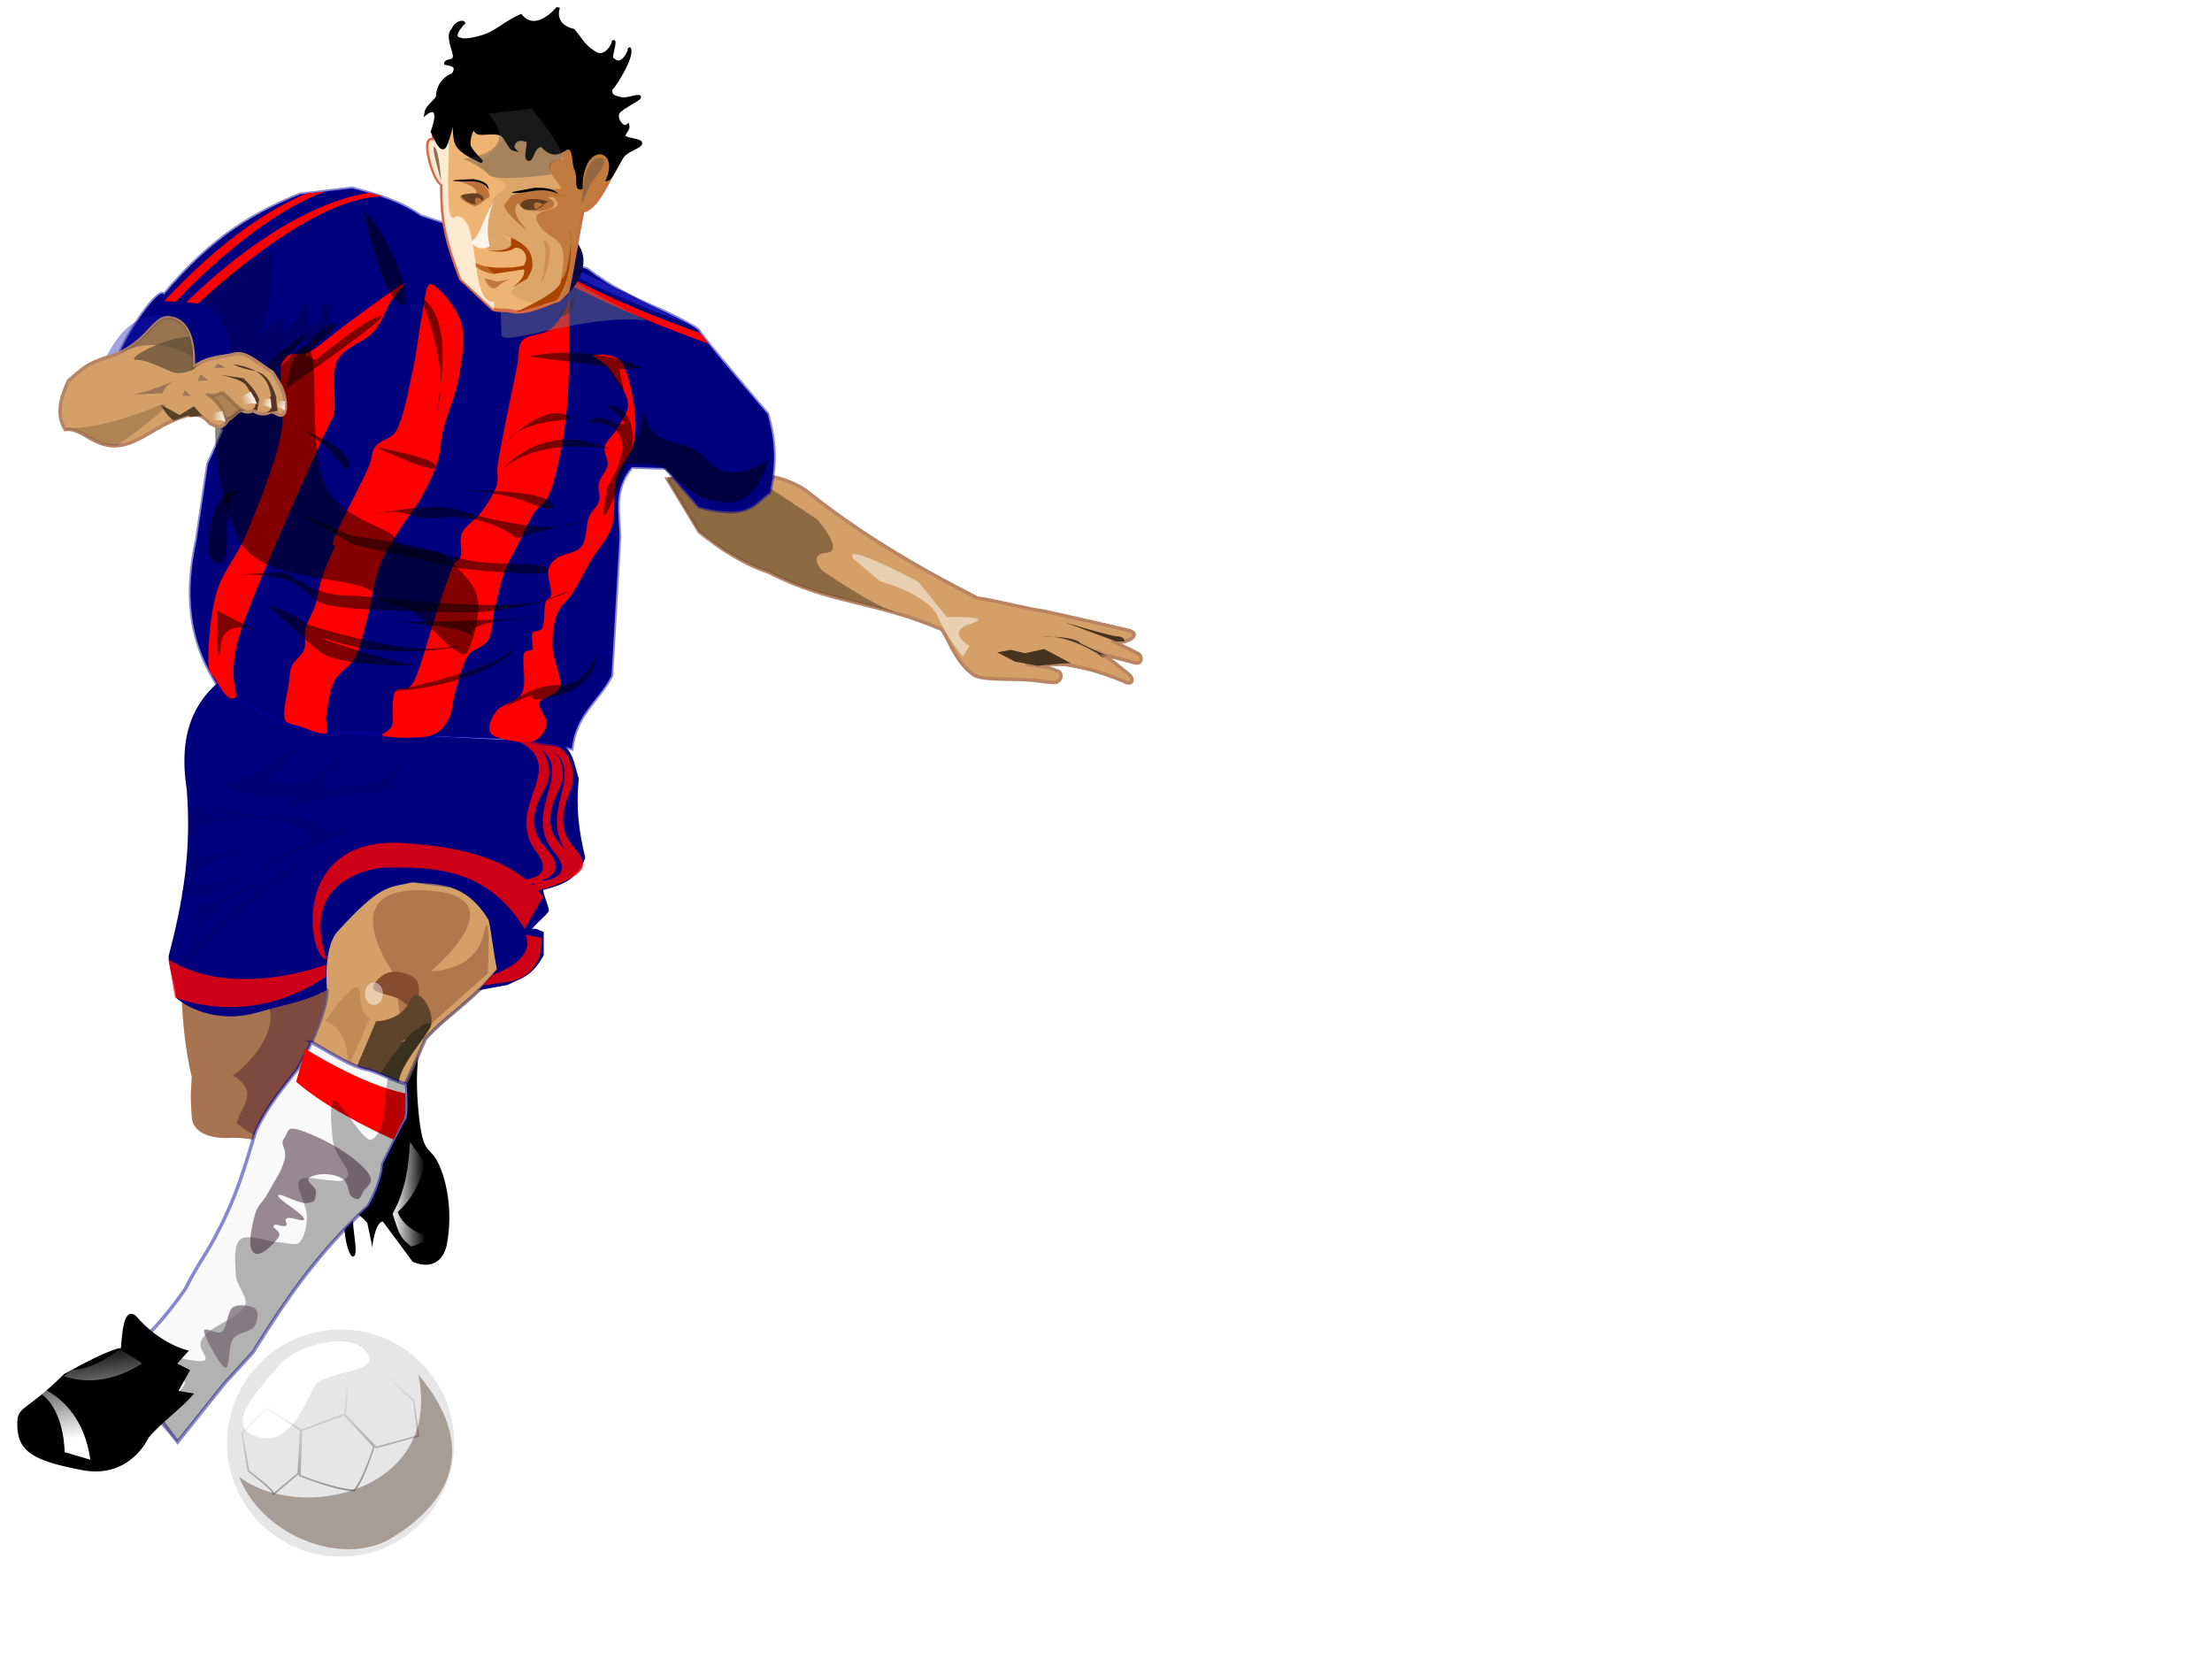 <?xml version="1.0"?><svg width="640" height="480" xmlns="http://www.w3.org/2000/svg" xmlns:xlink="http://www.w3.org/1999/xlink">
 <title>PLAYER</title>
 <defs>
  <filter x="-0.132" width="1.264" y="-0.113" height="1.226" id="filter4192">
   <feGaussianBlur stdDeviation="4.521" id="feGaussianBlur4194"/>
  </filter>
  <filter id="filter9120">
   <feGaussianBlur stdDeviation="6.692" id="feGaussianBlur9122"/>
  </filter>
  <filter id="filter11175">
   <feGaussianBlur stdDeviation="2.073" id="feGaussianBlur11177"/>
  </filter>
  <filter x="-0.218" width="1.435" y="-0.223" height="1.446" id="filter4320">
   <feGaussianBlur stdDeviation="3.622" id="feGaussianBlur4322"/>
  </filter>
  <filter x="-0.216" width="1.433" y="-0.264" height="1.528" id="filter4397">
   <feGaussianBlur stdDeviation="11.626" id="feGaussianBlur4399"/>
  </filter>
  <filter x="-0.107" width="1.215" y="-0.14" height="1.281" id="filter6482">
   <feGaussianBlur stdDeviation="1.243" id="feGaussianBlur6484"/>
  </filter>
  <filter x="-0.137" width="1.273" y="-0.109" height="1.218" id="filter6486">
   <feGaussianBlur stdDeviation="3.988" id="feGaussianBlur6488"/>
  </filter>
  <filter x="-0.122" width="1.245" y="-0.1" height="1.2" id="filter6546">
   <feGaussianBlur stdDeviation="2.29" id="feGaussianBlur6548"/>
  </filter>
  <filter x="-0.132" width="1.265" y="-0.103" height="1.206" id="filter6582">
   <feGaussianBlur stdDeviation="1.848" id="feGaussianBlur6584"/>
  </filter>
  <filter x="-0.153" width="1.305" y="-0.086" height="1.172" id="filter6622">
   <feGaussianBlur stdDeviation="1.74" id="feGaussianBlur6624"/>
  </filter>
  <filter x="-0.203" width="1.407" y="-0.17" height="1.341" id="filter6736">
   <feGaussianBlur stdDeviation="0.967" id="feGaussianBlur6738"/>
  </filter>
  <filter id="filter4241">
   <feGaussianBlur stdDeviation="2.158" id="feGaussianBlur4243"/>
  </filter>
  <filter id="filter4334">
   <feGaussianBlur stdDeviation="3.132" id="feGaussianBlur4336"/>
  </filter>
  <filter x="-0.195" width="1.39" y="-0.167" height="1.333" id="filter4494">
   <feGaussianBlur stdDeviation="2.628" id="feGaussianBlur4496"/>
  </filter>
  <filter id="filter4725">
   <feGaussianBlur stdDeviation="4.09" id="feGaussianBlur4727"/>
  </filter>
  <filter x="-0.065" width="1.129" y="-0.109" height="1.218" id="filter4785">
   <feGaussianBlur stdDeviation="2.525" id="feGaussianBlur4787"/>
  </filter>
  <filter x="-0.126" width="1.252" y="-0.129" height="1.258" id="filter4813">
   <feGaussianBlur stdDeviation="4.102" id="feGaussianBlur4815"/>
  </filter>
  <filter x="-0.057" width="1.114" y="-0.14" height="1.28" id="filter6225">
   <feGaussianBlur stdDeviation="1.451" id="feGaussianBlur6227"/>
  </filter>
  <filter id="filter3350">
   <feGaussianBlur stdDeviation="0.439" id="feGaussianBlur3352"/>
  </filter>
  <filter x="-0.073" width="1.146" y="-0.128" height="1.255" id="filter3385">
   <feGaussianBlur stdDeviation="1.171" id="feGaussianBlur3387"/>
  </filter>
  <filter id="filter3346">
   <feGaussianBlur stdDeviation="0.445" id="feGaussianBlur3348"/>
  </filter>
  <filter x="-0.094" width="1.187" y="-0.231" height="1.462" id="filter3416">
   <feGaussianBlur stdDeviation="0.71" id="feGaussianBlur3418"/>
  </filter>
  <filter x="-0.05" width="1.101" y="-0.149" height="1.297" id="filter3507">
   <feGaussianBlur stdDeviation="1.228" id="feGaussianBlur3509"/>
  </filter>
  <filter id="filter3583">
   <feGaussianBlur stdDeviation="5.549" id="feGaussianBlur3585"/>
  </filter>
  <filter x="-0.071" width="1.142" y="-0.313" height="1.626" id="filter3908">
   <feGaussianBlur stdDeviation="1.323" id="feGaussianBlur3910"/>
  </filter>
  <filter x="-0.034" width="1.069" y="-0.108" height="1.216" id="filter3950">
   <feGaussianBlur stdDeviation="0.524" id="feGaussianBlur3952"/>
  </filter>
  <filter id="filter4013">
   <feGaussianBlur stdDeviation="2.203" id="feGaussianBlur4015"/>
  </filter>
  <filter id="filter4043">
   <feGaussianBlur stdDeviation="2.17" id="feGaussianBlur4045"/>
  </filter>
  <filter x="-0.208" width="1.417" y="-0.141" height="1.282" id="filter4466">
   <feGaussianBlur stdDeviation="1.55" id="feGaussianBlur4468"/>
  </filter>
  <filter id="filter3437">
   <feGaussianBlur stdDeviation="0.574" id="feGaussianBlur3439"/>
  </filter>
  <filter x="-0.233" width="1.467" y="-0.049" height="1.098" id="filter3467">
   <feGaussianBlur stdDeviation="0.515" id="feGaussianBlur3469"/>
  </filter>
  <filter x="-0.213" width="1.425" y="-0.069" height="1.138" id="filter3513">
   <feGaussianBlur stdDeviation="3.427" id="feGaussianBlur3515"/>
  </filter>
  <filter x="-0.321" width="1.642" y="-0.071" height="1.141" id="filter3547">
   <feGaussianBlur stdDeviation="0.598" id="feGaussianBlur3549"/>
  </filter>
  <filter id="filter3584">
   <feGaussianBlur stdDeviation="0.959" id="feGaussianBlur3586"/>
  </filter>
  <filter x="-0.118" width="1.236" y="-0.261" height="1.521" id="filter3682">
   <feGaussianBlur stdDeviation="0.776" id="feGaussianBlur3684"/>
  </filter>
  <filter x="-0.156" width="1.311" y="-0.072" height="1.144" id="filter3710">
   <feGaussianBlur stdDeviation="3.331" id="feGaussianBlur3712"/>
  </filter>
  <filter id="filter3723">
   <feGaussianBlur stdDeviation="1.744" id="feGaussianBlur3725"/>
  </filter>
  <filter id="filter3736">
   <feGaussianBlur stdDeviation="2.138" id="feGaussianBlur3738"/>
  </filter>
  <filter x="-0.412" width="1.825" y="-0.612" height="2.224" id="filter4822">
   <feGaussianBlur stdDeviation="14.244" id="feGaussianBlur4824"/>
  </filter>
  <filter x="-0.024" width="1.049" y="-0.123" height="1.247" id="filter4918">
   <feGaussianBlur stdDeviation="0.519" id="feGaussianBlur4920"/>
  </filter>
  <filter x="-0.1" width="1.199" y="-0.139" height="1.277" id="filter5435">
   <feGaussianBlur stdDeviation="3.071" id="feGaussianBlur5437"/>
  </filter>
  <linearGradient id="linearGradient3422">
   <stop offset="0" id="stop3424" stop-opacity="0.823" stop-color="#ffffff"/>
   <stop offset="1" id="stop3426" stop-opacity="0" stop-color="#ffffff"/>
  </linearGradient>
  <linearGradient id="linearGradient4183">
   <stop offset="0" id="stop4185" stop-opacity="0.875" stop-color="#ffffff"/>
   <stop offset="1" id="stop4187" stop-opacity="0" stop-color="#ffffff"/>
  </linearGradient>
  <linearGradient id="linearGradient4426">
   <stop offset="0" id="stop4428" stop-color="#ffffff"/>
   <stop offset="1" id="stop4430" stop-opacity="0" stop-color="#ffffff"/>
  </linearGradient>
  <linearGradient id="linearGradient4325">
   <stop offset="0" id="stop4327" stop-color="#000000"/>
   <stop offset="1" id="stop4329" stop-opacity="0" stop-color="#000000"/>
  </linearGradient>
  <linearGradient id="linearGradient11180">
   <stop offset="0" id="stop11182" stop-color="#000000"/>
   <stop offset="1" id="stop11184" stop-opacity="0" stop-color="#000000"/>
  </linearGradient>
  <linearGradient xlink:href="#linearGradient4183" id="linearGradient4880" x1="0.094" y1="0.67" x2="0.809" y2="0.66"/>
  <linearGradient xlink:href="#linearGradient4426" id="linearGradient4884" x1="0.307" y1="0.811" x2="0.204" y2="0"/>
  <linearGradient xlink:href="#linearGradient4325" id="linearGradient4886" x1="0.918" y1="2.149" x2="0.352" y2="0.287"/>
  <radialGradient xlink:href="#linearGradient11180" id="radialGradient4888" gradientUnits="userSpaceOnUse" gradientTransform="matrix(0.254,0.074,-0.079,0.27,220.901,293.248)" cx="241.056" cy="572.415" fx="241.056" fy="572.415" r="99.346"/>
  <linearGradient xlink:href="#linearGradient3422" id="linearGradient4890" x1="0.936" y1="0.542" x2="0.317" y2="0.407"/>
  <linearGradient xlink:href="#linearGradient3422" id="linearGradient4892" x1="0.804" y1="0.541" x2="0.268" y2="0.686"/>
  <linearGradient xlink:href="#linearGradient3422" id="linearGradient4894" x1="0.868" y1="0.549" x2="0.287" y2="0.532"/>
  <linearGradient xlink:href="#linearGradient3422" id="linearGradient4896" x1="0.947" y1="0.546" x2="0.327" y2="0.348"/>
 </defs>
 <g>
  <title>Layer 1</title>
  <g id="g4047">
   <path d="m212.015,135.74c6.994,1.67 13.987,1.486 20.981,6.052c15.082,12.028 30.428,21.366 49.811,31.243c5.783,0.807 13.804,3.052 19.587,3.859c8.473,1.883 22.145,4.977 24.14,5.489c2.145,0.55 2.196,1.845 0,2.824c-2.196,0.98 -2.756,0.16 -4.773,0.16c3.093,1.614 4.428,2.109 7.522,3.723c1.271,0.698 1.263,2.994 -0.663,2.733c0,0 -12.911,-3.228 -11.297,-3.228c1.614,0 9.684,6.859 9.684,6.859c0.884,1.044 0.872,3.139 -2.017,1.614c-7.407,-3.052 -11.297,-3.867 -16.946,-4.842c-3.766,0 -7.532,0 -11.297,0c4.003,0.604 6.118,0.495 8.984,1.858c1.91,0.302 1.583,3.25 -0.663,3.392c-3.093,-0.134 -5.228,-0.677 -8.321,-0.811c-4.906,-0.348 -13.107,0.266 -15.332,-1.614c-4.918,-3.814 -6.159,-8.547 -8.877,-12.911c-19.46,-8.357 -32.306,-7.367 -50.031,-16.543c-6.725,-2.173 -13.449,-6.304 -20.174,-11.701c-3.093,-5.111 -6.187,-10.221 -9.28,-15.332c6.321,-0.941 12.642,-1.883 18.964,-2.824z" id="path3170" stroke-width="1px" stroke="#b88463" fill-rule="evenodd" fill="#d4a067"/>
   <path d="m303.039,184.098c-0.475,-0.007 -0.944,0.017 -1.404,0.06c1.141,-0.004 2.147,0.019 3.063,0.06c-0.559,-0.066 -1.111,-0.111 -1.658,-0.12zm1.658,0.12c4.59,0.544 9.395,2.863 11.982,4.392c0.311,0.033 0.808,0.265 1.419,0.627c0.684,0.204 1.519,0.423 2.435,0.672c-2.662,-1.273 -5.331,-2.537 -7.993,-3.81c0,0 -0.551,-1.562 -7.844,-1.882zm13.401,5.02c-0.308,-0.092 -0.607,-0.179 -0.837,-0.254c0.836,0.524 1.345,0.898 1.345,0.986c0.359,0.103 0.717,0.211 1.076,0.314c-0.573,-0.402 -1.11,-0.765 -1.584,-1.046z" id="path3825" stroke-width="1px" fill-rule="evenodd" fill="#120e09" opacity="0.7"/>
   <path d="m309.869,191.903l-7.759,-4.122l-5.577,1.212l-4.122,-0.97l-3.88,0.727l5.092,2.667l6.547,1.212l5.335,-0.485c0,0 1.697,-0.242 4.365,-0.242z" id="path3830" filter="url(#filter3908)" stroke-width="1px" fill-rule="evenodd" fill="#483320"/>
   <path d="m322.963,185.599l-15.034,-5.577c0,0 13.579,4.122 15.519,4.122c1.94,0 1.94,1.455 1.94,1.455l-2.425,0z" id="path3912" filter="url(#filter3950)" stroke-width="1px" fill-rule="evenodd" fill="#483320"/>
   <path d="m205.628,136.475c-4.161,0.62 -8.329,1.248 -12.49,1.868c0.013,0.302 0.015,0.297 0.03,0.642c2.973,4.912 5.961,9.819 8.934,14.731c6.725,5.397 13.444,9.525 20.169,11.698c14.015,7.255 24.995,8.166 38.59,12.355c-0.288,-0.15 -0.604,-0.274 -0.941,-0.359c-6.79,-1.697 -22.066,-12.37 -22.066,-12.37c0,0 -4.352,-4.595 1.225,-5.08c5.577,-0.485 -2.674,-9.711 -2.674,-9.711l-18.675,-12.355l-12.101,-1.419z" id="path3956" filter="url(#filter4013)" stroke-width="1px" fill-rule="evenodd" fill="#483320" opacity="0.7"/>
   <path d="m246.823,161.593l7.759,6.547c0,0 14.064,3.88 16.731,10.184c2.667,6.305 7.275,11.639 7.275,11.639l1.94,-3.152c0,0 -7.275,-3.88 0.242,-6.305c7.517,-2.425 -6.79,-1.94 -6.79,-1.94l-8.244,-10.184c0,0 -22.066,-11.882 -18.914,-6.79z" id="path4017" filter="url(#filter4043)" stroke-width="1px" fill-rule="evenodd" fill-opacity="0.5" fill="#ffffff"/>
  </g>
  <g id="g7103">
   <path id="path3173" d="m52.57,283.557c-0.236,10.039 1.259,21.509 2.903,28.058c-0.459,6.129 -0.229,7.955 0.02,11.737c0.25,3.782 4.307,6.267 11.398,5.868c7.091,-0.399 16.044,3.909 27.009,1.974c4.999,-15.642 9.788,-37.381 14.786,-53.022c-8.708,-3.386 -17.415,-6.773 -26.123,-10.159c-9.998,5.321 -19.996,10.222 -29.993,15.544z" stroke-width="1px" fill-rule="evenodd" fill="#a87351"/>
   <path id="path3176" d="m76.064,288.593c6.591,7.231 -2.982,18.573 -8.649,22.6c8.135,4.875 1.842,9.541 1.042,13.844c11.005,8.103 5.813,1.535 8.231,1.814c0,0 12.416,0 12.416,-0.698c0,-0.698 14.369,-44.781 13.671,-44.781c-0.698,0 -28.877,2.232 -28.877,2.93c0,0.698 5.933,3.315 2.166,4.292z" filter="url(#filter4192)" stroke-width="1px" fill-rule="evenodd" fill-opacity="0.444" fill="#491527"/>
  </g>
  <g id="g5835">
   <path id="path2197" d="m119.413,365.075c0,0 7.517,3.758 9.772,-4.51c2.255,-11.034 -0.564,-21.213 -3.007,-25.182c-2.443,-3.968 -4.134,-1.503 -5.262,-15.786c-1.128,-14.282 1.503,-19.92 1.503,-19.92l-21.047,43.222c-3.728,8.217 -0.972,20.764 0.752,20.672c2.93,-0.156 -3.935,-18.794 4.134,-9.772c0,0 1.735,8.053 1.503,7.517c-0.231,-0.536 0.87,-7.893 3.007,-7.893l8.644,11.651z" stroke-width="1px" fill-rule="evenodd" fill="#000000"/>
   <path id="path3212" d="m125.24,358.231c-6.042,-1.665 -8.895,-4.359 -10.178,-7.558c4.068,-3.695 6.628,-8.51 7.888,-14.289c-1.438,-1.975 -2.875,-3.95 -4.313,-5.925c-0.403,7.042 -1.313,14.034 -5.059,20.746c1.833,5.354 1.778,6.612 5.466,9.504c2.065,-0.826 4.131,-1.652 6.196,-2.478z" stroke-width="1px" fill-rule="evenodd" fill="url(#linearGradient4880)"/>
  </g>
  <g id="g6745">
   <path id="path9730" d="m89.27,303.503c2.456,-5.575 5.283,-12.247 5.313,-16.902c-2.673,-2.374 -1.237,-11.98 0.678,-20.98c8.014,-5.384 10.393,-6.261 18.406,-11.645c7.638,1.503 17.895,2.132 25.533,3.634c3.005,7.137 5.465,12.687 6.142,21.57c-8.792,10.706 -15.527,13.987 -22.284,21.374c-2.629,6.386 -6.761,15.025 -9.391,21.411c-8.139,-4.257 -16.258,-14.206 -24.397,-18.464z" stroke-opacity="0.758" stroke-width="1px" stroke="#654e6a" fill-rule="evenodd" fill="#d4a067"/>
   <path id="path5435" d="m114.775,282.986c0,0 -19.999,-26.73 8.269,-25.384c28.268,1.346 1.538,23.461 1.538,23.461c0,0 12.692,0 15.191,-10.384c2.5,-10.384 1.346,10.961 1.346,10.961c0,0 -9.807,8.654 -18.269,16.345c-8.461,7.692 -7.884,-14.807 -8.076,-14.999l0,0z" filter="url(#filter6486)" stroke-width="1px" fill-rule="evenodd" fill-opacity="0.708" fill="#a26843"/>
   <path id="path5439" d="m100.737,308.754l6.346,-14.23c0,0 -2.884,-0.192 -2.884,-7.115c0,-6.923 -10.192,8.077 -10.192,8.077c0,0 6.73,0.962 6.73,13.269z" filter="url(#filter6622)" stroke-width="1px" fill-rule="evenodd" fill="#c08b55"/>
   <path id="path5432" d="m120.984,289.122c-1.877,4.45 -3.062,0.946 -6.436,-0.477c-3.374,-1.423 -8.852,-1.302 -5.597,-4.871c2.649,-2.906 5.348,-3.103 8.551,-2.023c3.47,1.171 4.205,2.921 3.482,7.371z" filter="url(#filter6482)" stroke-miterlimit="4" stroke-width="1.25" fill="#854c2f"/>
   <path id="path5430" d="m103.429,308.177l5.384,-12.692c0,0 7.307,0 9.807,-5.961c2.5,-5.961 9.23,6.154 4.807,8.846c-4.423,2.692 -7.5,2.692 -7.5,2.692c0,0 6.923,0.769 1.538,3.461c-5.384,2.692 -9.423,9.615 -9.423,9.615l-4.615,-5.961z" filter="url(#filter6546)" stroke-width="1px" fill-rule="evenodd" fill="#5e442b"/>
   <path id="path5437" d="m108.732,312.969c0.237,-0.784 8.607,-14.801 14.615,-16.762c6.008,-1.961 -9.658,12.383 -7.78,18.193c1.877,5.81 -7.153,-1.792 -6.835,-1.431z" filter="url(#filter6582)" stroke-width="1.229px" fill-rule="evenodd" fill="#39311c"/>
   <path d="m110.702,286.667a2.512,3.14 0 1 1-5.024,1.691a2.512,3.14 0 1 15.024,-1.691z" id="path6658" filter="url(#filter6736)" stroke-miterlimit="4" stroke-width="1.25" fill="#ffffff" opacity="0.676"/>
  </g>
  <path id="path9728" d="m90.077,301.522c-1.127,2.88 -2.629,4.633 -3.756,7.513c-4.007,5.134 -9.14,11.019 -12.396,18.406c-3.208,10.542 -5.481,18.545 -10.518,28.173c-3.275,6.744 -6.479,10.544 -9.766,17.279c-5.322,7.607 -9.604,12.24 -13.147,15.401c-1.377,3.506 -2.003,6.261 -3.381,9.766c4.758,6.386 9.516,12.772 14.274,19.157c4.508,-5.635 9.015,-11.269 13.523,-16.904c2.755,-3.005 5.509,-6.01 8.264,-9.015c9.982,-15.991 18.522,-28.427 33.431,-42.447c2.629,-4.508 4.132,-9.767 4.132,-12.02c0,0 5.852,-11.951 6.761,-13.147c0.649,-0.854 0.33,-9.812 0,-10.142c-2.003,0 -9.641,-4.132 -11.645,-4.132c-4.614,-1.163 -8.651,-3.879 -15.777,-7.888z" stroke-opacity="0.466" stroke-width="1px" stroke="#0000a3" fill-rule="evenodd" fill="#f9f9f9"/>
  <path id="path4439" d="m88.322,303.45l-2.641,9.55c8.129,7.01 19.948,13.009 28.223,16.74c1.356,-2.843 2.626,-5.472 3.02,-6.026c0.409,-0.575 0.454,-4.233 0.363,-7.365c-12.844,-2.575 -28.965,-12.898 -28.965,-12.898z" stroke-width="1px" fill-rule="evenodd" fill="#ff0000"/>
  <path id="path4268" d="m112.456,311.962c-0.441,-0.07 -0.407,1.038 -0.493,1.584c-0.661,4.21 -0.487,8.793 -1.748,12.684c-0.487,1.502 -2.386,4.141 -3.496,3.496c-3.407,-1.98 -8.021,-11.285 -10.055,-11.369c-1.467,-0.061 -0.778,7.324 -0.448,10.936c0.503,5.497 5.252,8.735 4.377,10.921c-0.874,2.186 -4.377,1.315 -4.377,1.315c-3.202,0 -8.436,-1.653 -9.606,0c-1.305,1.843 2.181,7.021 2.181,10.488c0,2.509 -0.668,6.01 -2.181,7.44c-1.111,1.05 -3.799,0.098 -5.692,0c-3.794,-0.196 -9.178,-2.543 -11.369,-0.881c-2.031,1.54 -1.535,7.048 -1.3,10.488c0.203,2.974 3.763,6.517 2.615,8.755c-1.77,3.449 -8.078,5.035 -11.369,8.307c-3.341,3.322 0,5.243 0,6.992c0,1.749 -8.307,-0.433 -8.307,-0.433c-1.528,1.856 2.942,6.364 2.196,7.858c-1.734,3.476 -7.024,6.428 -7.44,9.666c-0.302,2.349 3.526,4.731 5.289,7.096c4.508,-5.635 9.013,-11.278 13.521,-16.912c2.755,-3.005 5.507,-6.004 8.262,-9.009c9.982,-15.991 18.527,-28.424 33.436,-42.445c2.629,-4.508 4.138,-9.773 4.138,-12.027c0,0 5.844,-11.951 6.753,-13.147c0.649,-0.854 0.33,-9.814 0,-10.144c-0.871,0 -3.087,-1.373 -4.885,-1.658z" filter="url(#filter4334)" stroke-width="1px" fill-rule="evenodd" fill-opacity="0.287" fill="#000000"/>
  <path id="path4191" d="m104.963,345.027c0.874,-2.077 4.59,-2.623 0.437,-6.995c-4.153,-4.372 -11.257,-8.306 -17.049,-10.492c-5.792,-2.186 -4.59,-0.328 -6.12,1.749c-1.53,2.077 1.093,2.732 0,6.557c-1.093,3.825 -2.186,4.59 -4.372,8.743c-2.186,4.153 -3.279,3.388 -4.372,7.869c-1.093,4.481 -1.749,8.634 0,10.055c1.749,1.421 5.574,-2.404 6.995,-4.372c1.421,-1.967 -1.858,-2.623 -1.311,-3.497c0.546,-0.874 2.514,0.546 3.497,0c0.984,-0.546 -0.874,-1.639 0.437,-2.186c1.311,-0.546 5.464,1.639 4.809,0c-0.656,-1.639 -7.65,-5.464 -7.432,-6.557c0.219,-1.093 5.574,2.404 8.306,2.186c2.732,-0.219 2.404,-1.202 2.623,-3.06c0.219,-1.858 -3.497,-3.279 -1.749,-4.372c1.749,-1.093 5.683,-1.421 8.743,0c3.06,1.421 1.858,4.59 3.497,5.683c1.639,1.093 2.186,0.765 3.06,-1.311z" filter="url(#filter4241)" stroke-width="1px" fill-rule="evenodd" fill-opacity="0.489" fill="#331625"/>
  <path id="path4343" d="m65.182,395.737c-1.384,-0.364 -5.974,-8.743 -6.12,-10.492c-0.146,-1.749 3.862,1.166 5.246,0c1.384,-1.166 1.457,-5.902 3.06,-6.995c1.603,-1.093 5.537,-0.51 6.557,0.437c1.02,0.947 0.656,3.789 -0.437,5.246c-1.093,1.457 -4.736,1.53 -6.12,3.497c-1.384,1.967 -0.801,8.67 -2.186,8.306z" filter="url(#filter4494)" stroke-width="1px" fill-rule="evenodd" fill-opacity="0.742" fill="#73686e"/>
  <g id="g4264">
   <path id="path4141" d="m5.028,412.956c0.305,7.137 4.886,9.772 18.792,12.403c13.906,2.631 19.168,-9.396 19.168,-9.396c3.633,-4.385 9.521,-8.394 13.155,-12.779c-1.503,-0.251 -3.007,-0.501 -4.51,-0.752c1.128,-2.005 2.255,-4.009 3.383,-6.014c-1.253,-0.626 -2.506,-1.253 -3.758,-1.879c1.128,-1.253 2.255,-2.506 3.383,-3.758c-0.013,0.013 -8.166,-1.64 -15.41,-10.148c-4.652,-3.385 -3.761,11.395 -4.51,9.396c0.251,0.05 -2.197,-0.289 -16.161,7.517c-12.192,11.992 -13.808,8.898 -13.53,15.41z" stroke-width="1px" fill-rule="evenodd" fill="#000000"/>
   <path id="path4415" d="m34.675,390.256c0,0 -6.848,5.888 -13.969,6.125l-2.286,1.793c5.414,1.832 13.488,2.227 22.769,-3.705l-6.514,-4.213zm-21.364,11.937l-1.404,1.106c6.829,4.854 6.798,16.852 6.798,16.852l7.44,2.196c-1.621,-11.53 -7.733,-17.417 -12.833,-20.154z" stroke-width="1px" fill-rule="evenodd" fill="url(#linearGradient4884)"/>
  </g>
  <g id="g4409">
   <path d="m131.423,417.529a32.866,32.866 0 1 1-65.732,0a32.866,32.866 0 1 165.732,0z" id="path4148" stroke-miterlimit="4" stroke-width="1.25" fill="#e6e6e6"/>
   <path id="path4254" d="m90.904,401.249c-2.916,5.289 -7.164,17.605 -16.834,14.331c-9.697,-3.283 1.301,-13.874 6.279,-20.096c5.143,-6.43 20.193,-10.191 25.057,-4.902c6.659,7.24 -11.586,5.378 -14.502,10.667z" filter="url(#filter4320)" stroke-miterlimit="4" stroke-width="1.25" fill="#ffffff"/>
   <path id="path4153" d="m91.494,391.913l-0.09,0.045l-9.487,4.064l-0.09,0.045l-0.03,0.09l-4.452,11.369c-0.025,-0.004 -0.045,-0.015 -0.075,-0.015c-0.145,0 -0.215,0.045 -0.314,0.105c-0.099,0.06 -0.202,0.14 -0.329,0.239c-0.253,0.198 -0.569,0.477 -0.926,0.807c-0.714,0.661 -1.604,1.545 -2.465,2.42c-1.723,1.751 -3.361,3.496 -3.361,3.496l-0.075,0.09l0.015,0.12l1.808,10.831l0.015,0.09l0.075,0.06c0,0 1.862,1.41 3.69,2.928c0.914,0.759 1.823,1.535 2.48,2.181c0.329,0.323 0.593,0.613 0.762,0.837c0.085,0.112 0.149,0.218 0.179,0.284c0.015,0.033 0.027,0.049 0.03,0.06c-0.013,0.053 -0.037,0.116 0,0.209c0.037,0.093 0.162,0.172 0.239,0.179c0.155,0.014 0.22,-0.038 0.314,-0.09c0.188,-0.102 0.43,-0.285 0.732,-0.523c0.604,-0.475 1.425,-1.195 2.286,-1.942c0.861,-0.748 1.762,-1.515 2.495,-2.121c0.366,-0.303 0.684,-0.575 0.941,-0.762c0.258,-0.187 0.475,-0.294 0.493,-0.299l0.179,-0.045l-0.015,0.254l-0.015,0.164l0.164,0.06c0,0 2.653,1.077 5.961,2.151c3.308,1.075 7.26,2.151 9.92,2.151l0.105,0l0.075,-0.075c1.403,-1.637 2.794,-4.802 3.869,-7.575c1.064,-2.744 1.793,-5.077 1.808,-5.124l0.284,0.299l0.105,0.105l0.134,-0.045l12.176,-3.376l0.209,-0.06l-0.03,-0.209l-1.36,-10.144l0,-0.09l-0.075,-0.06l-9.248,-8.576l-0.075,-0.075l-0.105,0.015l-9.054,0.627l0.06,-0.598l0.015,-0.164l-0.149,-0.075l-9.711,-4.288l-0.09,-0.045zm0.015,0.523l9.427,4.168l-0.06,0.508l-0.149,0.015l-0.209,0.015l-0.015,0.209l-0.837,11.22l-0.045,0.359l-12.385,4.646l-3.944,-2.48c-0.279,-0.183 -0.491,-0.322 -0.777,-0.508c-1.172,-0.762 -2.371,-1.518 -3.317,-2.092c-0.297,-0.18 -0.508,-0.309 -0.747,-0.448l-0.657,-0.403l4.407,-11.22l9.308,-3.989zm18.839,4.497l9.128,8.441l1.3,9.875l-11.847,3.287l-8.844,-9.278l0.075,-0.911l1.15,-10.787l9.039,-0.627zm-33.077,11.056c0.03,0 0.029,-0.006 0.015,0c-0.019,0.001 0.036,0.009 0.12,0.045c0.093,0.04 0.221,0.113 0.373,0.194c0.135,0.072 0.351,0.202 0.523,0.299l3.944,2.465l0.314,0.209c2.145,1.4 4.087,2.699 4.183,2.764l-0.687,12.385c-0.144,0.069 -0.284,0.128 -0.478,0.269c-0.272,0.198 -0.601,0.47 -0.971,0.777c-0.741,0.613 -1.635,1.389 -2.495,2.136c-0.86,0.747 -1.683,1.465 -2.271,1.927c-0.248,0.195 -0.43,0.318 -0.568,0.403c-0.009,-0.023 -0.005,-0.052 -0.015,-0.075c-0.054,-0.116 -0.127,-0.23 -0.224,-0.359c-0.195,-0.257 -0.484,-0.549 -0.822,-0.881c-0.675,-0.665 -1.591,-1.462 -2.51,-2.226c-1.801,-1.496 -3.542,-2.828 -3.615,-2.883l-1.778,-10.622c0.076,-0.081 1.596,-1.703 3.272,-3.406c0.859,-0.873 1.747,-1.74 2.45,-2.39c0.352,-0.325 0.647,-0.593 0.881,-0.777c0.117,-0.092 0.228,-0.166 0.299,-0.209c0.03,-0.018 0.044,-0.038 0.06,-0.045zm22.29,1.614l8.351,9.024c-0.033,0.107 -0.705,2.314 -1.748,5.005c-1.048,2.704 -2.436,5.768 -3.72,7.321c-2.532,-0.026 -6.416,-1.051 -9.666,-2.107c-3.207,-1.042 -5.652,-2.024 -5.782,-2.077l0.448,-12.759l12.116,-4.407z" stroke-width="1px" fill-rule="evenodd" fill="url(#linearGradient4886)"/>
   <path id="path4150" d="m113.049,445.125c-13.683,8.136 -36.941,-0.299 -43.898,-17.875c17.69,13.589 59.095,4.298 51.864,-29.577c20.298,24.228 4.821,39.85 -7.965,47.453z" filter="url(#filter4397)" stroke-miterlimit="4" stroke-width="1.25" fill="#301300" opacity="0.589"/>
  </g>
  <path id="path9751" d="m64.91,195.969c-8.436,6.4 -13.439,15.921 -10.893,32.305c1.448,18.056 -1.044,32.365 -5.259,48.457c0.125,3.381 2.129,8.64 2.254,12.02c3.719,3.264 12.613,7.298 23.334,4.222c10.721,-3.076 13.353,-3.017 20.239,-6.523c-0.813,-12.079 2.221,-15.96 3.005,-16.856c12.893,-14.204 14.919,-12.681 22.04,-14.377c6.058,0.906 14.723,-0.669 21.759,10.997c0.876,4.132 1.527,10.142 2.404,14.274c-1.753,2.003 -3.506,4.007 -5.259,6.01c2.755,-0.501 5.509,-1.002 8.264,-1.503c3.506,-1.842 7.012,-2.108 10.518,-8.64c0,-2.254 0,-4.508 0,-6.761c-1.127,-0.25 -2.254,-1.252 -3.381,-0.751c1.127,-1.753 3.756,-3.506 4.883,-5.259c-0.125,-1.753 -1.517,-4.346 -1.642,-6.098c5.386,-1.376 9.924,-2.891 12.16,-9.303c-1.992,-8.389 -2.686,-14.525 -1.878,-22.914c-1.328,-3.956 -1.318,-8.248 -6.386,-11.269c-5.509,0 -11.019,0 -16.528,0c-16.653,-0.876 -33.306,-1.753 -49.959,-2.629c-9.892,-5.134 -19.783,-10.267 -29.675,-15.401z" stroke-width="1px" fill-rule="evenodd" fill="#00007f"/>
  <path id="path8080" d="m148.877,213.282c-1.244,-0.017 -2.108,0.154 -2.181,0.149c0,0 8.878,1.681 9.188,8.546c0.31,6.865 -7.729,15.139 -0.717,24.517c4.262,5.701 0.55,7.451 -3.018,7.948c-9.178,-7.341 -21.989,-9.653 -35.811,-10.563c-1.039,-0.053 -2.04,-0.078 -3.003,-0.06c-29.854,0.569 -23.692,34.168 -18.809,33.749c-8.641,-25.058 16.628,-26.563 16.628,-26.563c14.863,-0.22 29.912,0.379 40.622,17.719c1.8,-3.096 3.593,-6.196 5.393,-9.293c-0.501,-0.623 -1.017,-1.218 -1.554,-1.793c2.019,-0.533 13.423,-3.722 13.073,-7.634c-0.384,-4.287 -5.959,-5.867 -5.767,-13.087c0.192,-7.221 4.811,-9.258 2.121,-16.479c-1.699,-4.561 -5.004,-5.417 -7.261,-5.438c-1.856,-0.993 -3.837,-1.191 -5.334,-1.15c-1.29,-0.429 -2.556,-0.554 -3.571,-0.568zm7.829,3.586c1.513,1.197 2.758,2.887 3.003,5.259c0.707,6.835 -6.84,15.56 0.702,24.517c5.278,6.268 -0.287,7.91 -4.109,8.337c2.4,-0.895 4.625,-2.28 4.527,-4.377c-0.211,-4.498 -6.947,-6.542 -6.275,-14.059c0.672,-7.516 6.443,-9.311 3.586,-17.032c-0.388,-1.048 -0.878,-1.914 -1.434,-2.644zm4.362,1.225c1.141,1.134 2.052,2.693 2.241,4.841c0.562,6.381 -5.259,14.465 0.149,22.813c-2.03,-2.145 -4.368,-4.542 -4.228,-9.009c0.236,-7.542 5.899,-9.654 2.6,-17.196c-0.231,-0.527 -0.487,-1.012 -0.762,-1.449zm-6.783,37.544l0.538,0.284c-0.344,0.051 -0.561,0.07 -0.837,0.105c-0.09,-0.084 -0.178,-0.171 -0.269,-0.254c0.193,-0.047 0.367,-0.081 0.568,-0.134zm-2.301,14.806c0,0 4.153,6.479 -9.442,11.623c-0.971,1.064 -1.945,2.103 -2.854,3.033c2.568,-0.285 5.603,-0.822 5.603,-0.822c0,0 11.876,-0.007 11.444,-12.968l-4.751,-0.867zm-103.25,7.126l1.942,11.026c0,0 21.159,9.287 43.625,-6.051l0,-3.451c0,0 -26.773,10.357 -45.567,-1.524z" stroke-width="1px" fill-rule="evenodd" fill="#ff0000" opacity="0.807"/>
  <path id="path8076" d="m87.459,214.91c-0.541,0.088 -2.526,1.423 -6.828,4.841c-11.829,9.398 -18.414,6.103 -21.379,3.122c9.098,10.281 27.744,7.246 27.744,7.246c0,0 -8.719,6.601 -0.941,3.302c7.778,-3.3 35.124,-5.648 35.124,-5.648l-8.247,0c0,0 7.531,-15.092 2.346,-6.842c-5.185,8.249 -23.097,7.066 -23.097,7.066c0,0 15.319,-20.73 5.184,-8.71c-10.135,12.021 -19.556,6.365 -19.556,6.365c0,0 11.275,-11.007 9.651,-10.742l0,0zm-30.164,5.319c0,0 0.526,1.084 1.658,2.315c-0.599,-0.712 -1.157,-1.476 -1.658,-2.315zm66.169,11.339c-4.329,1.879 -8.808,3.608 -13.297,5.334c6.922,-2.353 13.305,-5.049 13.297,-5.334zm-13.297,5.334c-7.968,2.709 -16.642,4.948 -17.151,2.435c-0.325,-1.604 -13.681,-4.887 -15.343,-2.809c-7.057,-1.152 -14.113,-2.299 -21.17,-3.451c4.337,1.134 8.675,2.272 13.013,3.406c-6.928,0.678 -11.456,-1.207 -14.91,-4.437c-0.138,9.027 0.165,18.059 -2.077,27.086c5.865,2.429 15.225,-3.459 21.917,-8.067c-5.928,3.187 -23.613,9.062 -17.779,0.597c5.124,-2.31 10.249,-4.621 15.373,-6.932c-5.124,0.809 -18.389,7.85 -15.373,-1.807c0.402,-1.307 0.808,-2.609 1.21,-3.915c3.982,-0.814 7.955,-1.635 11.937,-2.45c0.244,0.064 0.488,0.13 0.732,0.194c7.965,0.416 16.558,0.21 20.094,5.618c-6.697,3.816 -13.398,7.627 -20.094,11.444c4.104,-1.8 8.206,-3.608 12.311,-5.409c8.269,-4.31 17.81,-7.85 27.31,-11.503zm-14.133,7.619c-16.721,8.112 -27.695,17.026 -40.398,30.896c3.024,-13.609 12.106,-15.334 19.019,-19.87c2.887,-1.705 -15.28,5.686 -19.228,8.844l1.942,2.6l-5.184,13.386c14.25,-13.879 28.481,-27.591 43.849,-35.856z" filter="url(#filter11175)" stroke-width="1px" fill-rule="evenodd" fill="#00005e" opacity="0.59"/>
  <path id="path9078" d="m77.294,240.264c13.313,15.4 7.356,40.403 -2.949,52.708c10.721,-3.076 13.353,-1.752 20.239,-5.258c-4.929,-12.667 -2.709,-33.944 -1.803,-34.822c12.893,-14.204 15.997,-22.239 26.089,-24.752c10.294,-2.564 29.146,2.621 36.183,14.286c6.811,12.44 -4.224,34.378 -11.767,39.326c-1.753,2.003 -3,2.742 -4.753,4.745c2.755,-0.501 5.509,-1.002 8.264,-1.503c3.506,-1.842 7.012,-2.108 10.518,-8.64c0,-2.254 0,-4.508 0,-6.761c-1.127,-0.25 -2.254,-1.252 -3.381,-0.751c1.127,-1.753 3.756,-3.506 4.883,-5.259c-0.125,-1.753 -1.517,-4.346 -1.642,-6.098c5.386,-1.376 9.924,-2.891 12.16,-9.303c-1.992,-8.389 -2.686,-14.525 -1.878,-22.914c-1.328,-3.956 -1.318,-8.248 -6.386,-11.269c-5.509,0 -11.019,0 -16.528,0c-16.653,-0.876 -33.306,-1.753 -49.959,-2.629c21.072,15.833 2.373,20.896 -17.291,28.894z" filter="url(#filter9120)" stroke-width="1px" fill-rule="evenodd" fill="url(#radialGradient4888)" opacity="0.589"/>
  <path id="path9757" d="m33.877,105.595c-0.769,-3.745 11.893,-23.218 13.591,-20.387c14.351,-17.163 26.965,-23.908 39.296,-28.955c5.023,-0.591 10.046,-1.182 15.069,-1.773c7.38,1.878 14.437,4.078 19.796,7.978c13.591,4.53 27.182,9.061 40.773,13.591c2.462,0.591 4.925,1.182 7.387,1.773c7.516,5.707 14.176,8.847 20.682,11.523c0,0 11.523,5.318 11.818,6.5c0.296,1.182 19.796,23.932 19.796,23.932c1.794,6.386 2.847,13.328 0.591,22.751c-4.515,2.83 -5.363,7.994 -20.387,4.136c-3.25,-3.742 -6.5,-7.485 -9.75,-11.227c-3.25,-0.099 -6.5,-0.197 -9.75,-0.296c-5.692,6.796 -3.571,13.592 -3.546,20.387c-0.77,13.321 -1.54,26.641 -2.311,39.961c-3.901,7.486 -10.317,10.924 -11.499,21.129c-4.3,-1.464 -8.217,-1.012 -12.517,-2.476c-20.088,-0.844 -40.176,-1.688 -60.264,-2.532c-10.892,-1.265 -19.735,-6.628 -28.638,-11.873c-10.06,-14.539 -10.245,-29.079 -7.092,-43.618c1.083,-7.288 2.167,-14.576 3.25,-21.864c1.477,-3.25 2.955,-6.5 4.432,-9.75c-14.649,-25.832 -11.645,-14.329 -30.728,-18.91l0,0z" stroke-opacity="0.47" stroke-width="1.005px" stroke="#0000a3" fill-rule="evenodd" fill="#00007f"/>
  <path id="path4651" d="m78.821,73.043c0,0 0,18.792 -3.383,22.551c-3.383,3.758 6.014,-2.631 6.389,-5.638c0.376,-3.007 0,6.765 0,6.765c0,0 6.014,-5.638 6.389,-9.396c0.376,-3.758 1.128,8.269 1.128,8.269c0,0 3.383,-3.007 3.383,-6.014c0,-3.007 3.383,-1.128 3.383,-1.128l-1.879,7.141l-25.558,13.906c0,0 -1.503,-16.537 -8.644,-21.047c-7.141,-4.51 18.416,-15.786 18.792,-15.41z" filter="url(#filter4813)" stroke-width="1px" fill-rule="evenodd" fill-opacity="0.202" fill="#000000"/>
  <path id="path4653" d="m222.394,132.802c0,0 -11.275,8.269 -17.289,0.752c-6.014,-7.517 -15.786,-3.383 -18.041,-12.027c-2.255,-8.644 0.376,6.389 -4.886,6.389c-5.262,0 4.886,5.262 -2.631,6.014c-7.517,0.752 8.644,-0.752 11.651,1.128c3.007,1.879 9.02,8.269 12.403,9.02c3.383,0.752 13.906,6.014 18.792,-11.275z" filter="url(#filter4785)" stroke-width="1px" fill-rule="evenodd" fill-opacity="0.5" fill="#000000"/>
  <path id="path4817" d="m164.713,81.212c-0.011,0.034 -0.024,0.217 -0.015,0.598c0.018,0.693 0.031,2.161 0.045,4.004c0.166,-2.038 0.029,-4.384 -0.03,-4.602zm-47.852,0.926c-0.087,-0.007 -0.247,0.049 -0.508,0.179c-2.094,1.047 -11.516,8.085 -15.911,11.295c-4.396,3.21 -7.334,6.079 -10.473,7.963c-3.14,1.884 -6.901,-0.77 -8.366,3.346c-1.465,4.117 1.256,13.185 -0.418,21.349c-1.675,8.163 -6.566,20.158 -9.636,27.624c-3.07,7.466 -6.901,11.026 -8.785,17.166c-1.884,6.14 -2.44,15.42 -2.51,19.676c-0.07,4.256 0.836,3.988 2.092,5.871c1.256,1.884 3.275,6.259 5.438,5.439c2.163,-0.82 -3.224,-5.41 2.51,-21.35c5.734,-15.94 24.431,-57.474 25.966,-59.864c1.535,-2.39 -0.699,-12.213 1.255,-16.33c1.954,-4.117 7.877,-5.521 10.458,-8.381c2.582,-2.861 3.625,-6.482 5.02,-8.785c1.221,-2.015 4.478,-5.148 3.87,-5.199zm7.559,0.06c-1.353,0.119 -1.65,5.877 -2.241,8.74c-1.112,5.391 -1.578,10.928 -2.779,16.299c-1.316,5.89 -2.24,12.32 -4.78,17.495c-1.037,2.111 -4.529,2.501 -5.961,4.363c-1.218,1.582 -1.127,4.055 -1.987,5.961c-2.849,6.307 -6.261,12.388 -9.144,18.69c-2.648,5.787 0.003,3.176 -0.792,4.765c-0.795,1.59 -2.715,5.725 -3.974,9.936c-0.662,2.214 -0.874,4.558 -1.584,6.752c-0.747,2.31 -2.196,4.421 -2.779,6.753c-0.477,1.907 0.26,4.171 -0.403,5.961c-0.662,1.787 -2.766,3.026 -3.571,4.781c-0.653,1.424 -0.602,3.168 -0.807,4.766c-0.458,3.569 -1.914,7.793 -1.18,10.727c0.326,1.305 2.849,1.483 4.363,1.987c2.461,0.82 5.997,2.563 7.56,1.987c0.954,-0.352 -0.246,-3.204 0,-4.766c0.548,-3.472 0.871,-7.259 2.375,-10.338c1.278,-2.617 4.602,-4.148 5.961,-6.753c1.821,-3.489 2.543,-7.651 3.586,-11.534c1.342,-4.993 1.795,-10.281 3.571,-15.089c1.404,-3.803 3.826,-7.256 5.961,-10.742c1.84,-3.005 4.237,-5.676 5.961,-8.74c1.853,-3.295 3.598,-6.762 4.766,-10.339c0.952,-2.915 0.849,-6.132 1.598,-9.128c1.371,-5.482 3.866,-10.76 4.766,-16.299c0.822,-5.059 1.873,-10.888 0.403,-15.508c-1.312,-4.124 -6.513,-10.327 -8.754,-10.727c-0.046,-0.008 -0.091,-0.004 -0.135,0l0,0zm40.323,3.645c-0.075,0.909 -0.201,1.753 -0.433,2.316c-0.927,2.252 -2.983,5.434 -5.169,7.156c-2.186,1.722 -6.359,1.394 -7.948,3.182c-1.59,1.788 -0.804,3.703 -1.599,7.545c-0.795,3.842 -2.255,10.805 -3.182,15.508c-0.927,4.703 -1.912,9.534 -2.376,12.714c-0.463,3.179 0.392,4.046 -0.403,6.364c-0.795,2.319 -2.706,5.293 -4.362,7.545c-1.656,2.252 -4.579,3.841 -5.573,5.961c-0.994,2.12 0.075,5.097 -0.389,6.753c-0.463,1.656 -1.264,0.599 -2.39,3.182c-1.126,2.583 -2.523,6.828 -4.377,12.326c-1.855,5.497 -4.7,16.687 -6.753,20.662c-2.054,3.974 -4.498,1.062 -5.558,3.182c-1.06,2.12 -0.262,7.412 -0.792,9.532c-0.53,2.119 -4.179,2.652 -2.39,3.182c1.788,0.53 10.004,0.795 13.117,0c3.113,-0.795 4.299,-2.646 5.558,-4.766c1.258,-2.12 1.06,-4.901 1.987,-7.948c0.927,-3.047 1.996,-7.822 3.586,-10.339c1.589,-2.517 4.636,-2.381 5.961,-4.765c1.324,-2.385 1.192,-6.22 1.987,-9.532c0.794,-3.312 1.652,-7.292 2.778,-10.339c1.126,-3.047 2.584,-5.166 3.974,-7.948c1.391,-2.782 2.921,-6.421 4.378,-8.74c1.457,-2.318 3.104,-2.453 4.362,-5.169c1.259,-2.716 2.322,-7.09 3.183,-11.13c0.861,-4.041 1.523,-8.415 1.987,-13.117c0.463,-4.703 0.659,-8.878 0.791,-15.105c0.098,-4.589 0.084,-13.011 0.045,-18.212zm9.114,16.748c-1.142,-0.021 -2.047,0.108 -2.256,0.239c-0.558,0.349 2.942,1.532 4.616,3.765c1.675,2.233 5.02,6.776 5.438,9.636c0.419,2.861 -1.812,5.367 -2.928,7.53c-1.116,2.163 -3.276,3.624 -3.765,5.438c-0.488,1.814 1.116,3.694 0.837,5.438c-0.279,1.745 -2.106,3.291 -2.525,5.035c-0.419,1.744 0.488,3.764 0,5.438c-0.488,1.675 -2.091,2.439 -2.928,4.602c-0.838,2.163 -0.557,6.428 -2.092,8.381c-1.535,1.954 -5.506,2.161 -7.111,3.347c-1.605,1.186 -2.231,2.02 -2.51,3.765c-0.279,1.744 0.976,5.158 0.836,6.693c-0.139,1.535 -1.254,0.92 -1.673,2.525c-0.418,1.604 -0.209,5.646 -0.836,7.111c-0.628,1.465 -2.44,0.627 -2.929,1.673c-0.488,1.047 0.419,3.555 0,4.602c-0.418,1.046 -2.036,-0.42 -2.525,1.673c-0.488,2.093 0.908,8.17 -0.418,10.891c-1.326,2.722 -6.064,3.415 -7.53,5.439c-1.465,2.023 -2.929,5.227 -1.255,6.693c1.675,1.465 8.644,2.595 11.295,2.106c2.651,-0.488 4.198,-3.151 4.616,-5.035c0.419,-1.883 -2.719,-4.46 -2.091,-6.274c0.628,-1.814 5.228,-1.95 5.856,-4.602c0.628,-2.651 -1.952,-7.821 -2.091,-11.309c-0.14,-3.489 0.278,-6.97 1.255,-9.622c0.977,-2.651 2.927,-3.638 4.601,-6.29c1.675,-2.651 3.555,-6.411 5.438,-9.621c1.884,-3.21 4.686,-5.729 5.872,-9.636c1.186,-3.908 0.208,-9.828 1.255,-13.805c1.046,-3.977 4.182,-6.426 5.02,-10.054c0.837,-3.629 0.628,-7.736 0,-11.713c-0.628,-3.977 -1.812,-9.844 -3.765,-12.147c-1.221,-1.439 -3.805,-1.877 -5.707,-1.912z" stroke-width="1px" fill-rule="evenodd" fill="#ff0000"/>
  <path d="m85.962,148.212l15.786,6.765c0,0 17.665,2.255 29.316,6.014c11.651,3.758 24.806,0.751 27.437,3.758c2.631,3.007 -25.934,-0.376 -25.934,-0.376l-30.443,-6.765l-16.162,-9.396zm45.102,-6.389c0,0 24.43,-0.376 28.188,3.382c3.759,3.759 -4.134,1.128 -4.134,1.128c0,0 -9.02,-4.51 -24.054,-4.51zm-18.041,58.256c0,0 27.061,-5.638 33.45,-10.9c6.39,-5.262 -1.879,8.645 -33.45,10.9zm-10.899,-50.364c0,0 22.55,-4.51 28.564,-2.631c6.013,1.88 25.933,7.517 35.33,4.511c9.396,-3.007 -16.538,4.134 -16.538,4.134c0,0 -8.268,-7.141 -21.799,-6.014c-13.53,1.128 -5.262,-4.134 -25.557,0zm3.006,30.068c0,0 23.679,0 30.82,3.759c7.141,3.758 -10.524,-2.631 14.658,-4.511c25.181,-1.879 -24.054,1.88 -45.478,0.752zm-34.953,-36.833c0,0 -4.886,-3.382 -4.51,11.651c0.376,15.034 -5.638,5.638 -5.638,5.638c0,0 0.376,-22.551 10.148,-17.289zm-7.141,33.826l12.403,6.39c0,0 -10.899,-5.638 -11.651,4.134c-0.752,9.772 -1.503,-10.148 -0.752,-10.524zm5.262,-10.523l14.282,-0.752c0,0 8.269,6.765 17.289,6.765c9.02,0 48.86,6.014 60.511,0.376c11.651,-5.638 -3.007,5.262 -29.316,4.51c-26.309,-0.752 -36.833,-0.752 -40.592,-4.134c-3.758,-3.383 -6.765,-7.141 -22.175,-6.765zm77.801,38.336c0,0 6.765,-6.389 15.409,-6.389c8.645,0 11.276,-9.397 11.276,-9.397c0,0 0.376,9.772 -12.403,12.779c-12.779,3.007 0.376,-4.134 -14.282,3.007zm-0.376,-75.921c0,0 10.523,-11.651 18.04,-8.645c7.517,3.007 -10.899,-1.127 -18.04,8.645zm-0.376,7.141c0,0 10.148,-12.403 26.309,-7.517c16.162,4.886 -12.403,-4.886 -26.309,7.517zm-58.632,-11.651c0,0 13.906,4.51 14.282,10.148c0.376,5.637 -4.886,-6.014 -14.282,-10.148zm22.175,5.262c0,0 17.289,3.006 17.289,5.637c0,2.631 -17.289,-5.637 -17.289,-5.637zm43.974,-26.31l22.551,3.007l5.262,7.893l-1.504,-7.141l6.765,-0.376c0,0 -13.906,-7.141 -33.074,-3.383zm-64.27,77.425c0,0 26.685,9.02 40.592,6.765c13.906,-2.255 -11.276,4.51 -30.444,-1.128c-19.168,-5.637 16.913,6.766 23.678,6.39c6.766,-0.376 -23.302,1.503 -30.067,-4.134c-6.765,-5.638 -14.658,-13.155 -14.658,-13.155c0,0 5.638,1.127 10.899,5.262zm16.537,-119.895c0,0 4.886,23.302 10.148,27.061c5.262,3.758 0,-16.537 -10.148,-27.061zm59.76,18.041c0,0 4.134,5.638 -1.503,10.524c-5.638,4.886 8.268,2.255 1.503,-10.524zm4.886,43.599c0,0 18.278,-1.949 6.013,18.416c-4.886,24.054 7.142,-11.275 7.142,-11.275c0,0 1.879,-12.027 -7.517,-12.027c8.268,6.389 4.51,5.261 4.51,5.261c-3.383,-0.125 -6.765,-3.633 -10.148,-0.375l0,0zm-85.317,-17.665c0,0 7.517,-10.148 11.651,-10.9c4.134,-0.752 -7.893,9.02 -7.893,9.02l3.007,1.503c0,0 15.034,-12.403 18.792,-12.779c3.759,-0.376 -27.436,21.048 -27.436,21.048l1.879,-7.893zm37.584,-17.665c0,0 8.645,20.296 4.135,32.699c4.134,-21.424 0.751,-28.565 -2.631,-32.323c-3.383,-3.758 -0.752,0 -1.504,-0.376z" id="path4613" filter="url(#filter4725)" stroke-width="1px" fill-rule="evenodd" fill-opacity="0.5" fill="#000000"/>
  <path id="path5800" d="m93.987,55.485l-5.363,0.493c-10.424,4.39 -24.639,13.436 -41.16,31.15l3.451,0.194c-0.319,0 22.879,-24.786 43.072,-31.837zm12.923,0.299c-10.186,1.436 -29.002,8.393 -53.067,31.688l3.436,0.388c0,0 32.758,-31.476 53.694,-30.986l-4.064,-1.091z" stroke-width="1px" fill-rule="evenodd" fill="#ff0000"/>
  <path id="path5811" d="m165.139,80.334c0.3,0.901 0.596,1.804 0.896,2.704c12.981,6.506 25.953,11.68 38.934,16.419c-0.815,-1.043 -1.344,-1.775 -1.389,-1.957c-0.07,-0.28 -0.78,-0.801 -1.808,-1.419c-12.214,-4.359 -24.419,-9.323 -36.633,-15.747z" stroke-opacity="0.47" stroke-width="1.005px" fill-rule="evenodd" fill="#ff0000"/>
  <path id="path5816" d="m163.597,76.307c0.3,0.901 0.596,1.804 0.896,2.704c11.528,5.777 23.048,10.505 34.574,14.81l-18.601,-9.485c-5.623,-2.423 -11.245,-5.071 -16.87,-8.029z" stroke-opacity="0.47" stroke-width="1.005px" fill-rule="evenodd" fill="#191ab4"/>
  <path id="path3525" d="m72.683,108.39c2.996,-1.64 16.601,-13.48 15.834,-11.554c-0.767,1.926 -9.629,10.77 -9.415,11.554c0.214,0.785 8.345,-11.768 10.699,-6.847c2.354,4.921 -0.25,23.466 3.424,36.375c3.673,12.91 20.113,14.122 21.397,18.402c1.284,4.279 10.11,1.123 14.55,5.135c4.44,4.012 7.917,7.132 8.987,11.554c1.07,4.422 -1.355,12.553 -2.568,14.978c-1.213,2.425 -2.068,1.355 -4.707,-0.428c-2.639,-1.783 -6.437,-6.58 -11.127,-10.271c-4.69,-3.691 -6.847,-0 -11.554,-5.563c-4.707,-5.563 -32.078,-2.372 -38.943,-15.406c-6.865,-13.034 -7.418,-30.099 -6.847,-38.087c0.571,-7.988 7.275,-8.202 10.271,-9.843z" filter="url(#filter3583)" stroke-width="1px" fill-rule="evenodd" fill-opacity="0.483" fill="#000000"/>
  <path id="path5031" d="m144.413,71.623l0.657,25.398c1.135,3.404 23.373,-6.306 41.996,-4.299c-4.652,-2.198 -17.39,-8.715 -22.639,-12.7c-2.462,-0.591 -4.286,-3.386 -6.748,-3.977c-4.422,-1.474 -8.844,-2.948 -13.267,-4.422z" filter="url(#filter5435)" stroke-opacity="0.47" stroke-width="1.005px" fill-rule="evenodd" fill="#787f86" opacity="0.671"/>
  <g id="g4922">
   <g id="g4842">
    <path id="path4728" d="m164.521,67.818c0,0 9.519,5.923 0.212,16.922c-9.307,10.999 -26.864,-7.615 -26.864,-7.615l26.652,-9.307z" stroke-width="1px" fill-rule="evenodd" fill="#0a0a47"/>
    <path id="path3727" d="m136.128,31.014c0,0 -4.861,13.031 -3.919,14.443c0.942,1.412 -3.462,3.752 -1.265,5.478c2.197,1.726 -4.394,7.38 1.883,12.715c6.277,5.335 0.154,7.067 0.154,7.067c0,0 1.581,5.177 4.876,5.648c3.295,0.471 1.713,1.883 1.713,1.883l-5.324,-2.978c0,0 0.962,3.162 3.41,4.722c-1.777,-0.772 -5.038,-1.663 -2.207,3.024c2.332,2.198 4.889,4.679 6.959,6.527c2.125,0.607 3.337,-0.005 5.462,0.602c4.555,0.742 9.102,-1.858 13.656,-3.333c0.81,-0.81 1.628,-1.628 2.438,-2.438c1.619,-7.692 2.747,-15.577 4.367,-23.269c4.57,-0.844 7.846,-10.257 11.727,-16.495c-0.912,-1.954 -1.82,-3.91 -2.731,-5.864l-41.2,-7.731zm1.543,48.992c0.91,0.397 1.428,0.745 0.494,0.278c-0.17,-0.085 -0.336,-0.178 -0.494,-0.278z" filter="url(#filter3736)" stroke-width="1px" fill-rule="evenodd" fill="#d4a067" opacity="0.966"/>
    <path id="path9755" d="m127.818,53.35c-0.118,11.218 1.536,16.919 5.465,27.327c2.834,2.53 6.579,6.275 9.413,8.805c2.125,0.607 3.34,0 5.465,0.607c4.555,0.742 9.109,-1.865 13.664,-3.34c0.81,-0.81 1.619,-1.619 2.429,-2.429c1.619,-7.692 2.758,-15.58 4.378,-23.272c4.57,-0.844 7.833,-10.265 11.715,-16.504c-4.959,-10.627 -9.919,-21.254 -14.878,-31.882c-7.692,1.113 -15.384,2.227 -23.076,3.34c-4.959,5.061 -9.919,10.121 -14.878,15.182c0.202,6.073 -2.328,3.34 -2.125,9.413c-3.745,-1.923 -0.202,11.639 2.429,12.753z" stroke-width="1px" stroke="#d46a48" fill-rule="evenodd" fill="#eeb473"/>
    <path id="path3714" d="m151.435,29.042c0,0 -6.901,16.158 -12.237,16.943c-5.335,0.785 4.861,5.972 4.861,5.972c0,0 5.032,1.566 0.324,3.919c-4.708,2.354 -3.148,16.789 -3.148,16.789c0,0 3.73,0.796 6.589,-0.941c0.628,-2.354 -2.824,-3.611 -2.824,-3.611c0,0 5.812,1.092 8.009,5.015c1.795,3.205 0.948,6.747 -4.074,10.2c-3.541,2.435 4.058,4.252 8.857,5.108c1.277,-0.493 2.55,-0.991 3.827,-1.404c0.81,-0.81 1.628,-1.613 2.438,-2.423c1.619,-7.692 2.763,-15.593 4.382,-23.285c4.57,-0.844 7.83,-10.257 11.712,-16.495c-1.872,-4.012 -3.744,-8.024 -5.617,-12.036l-23.1,-3.75z" filter="url(#filter3723)" stroke-width="1px" fill-rule="evenodd" fill="#c99761" opacity="0.681"/>
    <path id="path3697" d="m174.904,32.32l-15.215,1.188l3.148,12.561c0,0 -6.127,-0.166 -3.302,4.228c2.825,4.394 4.244,4.398 0.478,4.398c-3.766,0 3.141,3.616 0.787,5.185c-2.354,1.569 -8.164,0.781 -4.398,5.802c3.766,5.021 9.105,1.562 5.339,18.038c-0.274,1.2 -0.587,2.303 -0.895,3.333c0.395,-0.142 0.793,-0.289 1.188,-0.417c0.81,-0.81 1.613,-1.613 2.423,-2.423c1.619,-7.692 2.763,-15.577 4.382,-23.269c4.57,-0.844 7.83,-10.272 11.712,-16.511c-1.884,-4.037 -3.764,-8.076 -5.648,-12.113z" filter="url(#filter3710)" stroke-width="1px" fill-rule="evenodd" fill="#bf7537" opacity="0.932"/>
    <path d="m131.059,52.07c0,0 6.952,-1.086 9.054,1.541c2.312,2.89 1.348,3.467 1.348,3.467c-1.284,0.578 -3.018,2.729 -4.238,2.504c-1.22,-0.225 -4.166,-1.842 -4.045,-2.697c0.121,-0.855 2.618,-0.876 4.431,-0.771c1.234,-1.628 -2.894,-3.273 -6.55,-4.045zm16.759,4.623c2.825,-0.899 5.49,-2.825 8.283,-2.119c2.793,0.706 5.715,1.348 8.476,2.312c-2.119,0.064 -4.238,0.128 -6.357,0.193c0,0 2.322,0.686 2.119,2.119c-0.257,1.815 -5.009,1.926 -5.009,1.926c-1.348,-1.027 -3.275,0.642 -5.586,-2.312c-1.956,2.383 0.865,5.643 2.504,7.513c-0.353,0.176 -7.397,-5.837 -6.164,-7.32c0.826,-0.994 2.119,-2.697 1.734,-2.312z" id="path2174" filter="url(#filter3584)" stroke-width="1px" fill-rule="evenodd" fill="#ba7439"/>
    <path id="path3155" d="m135.223,74.259c0,0 2.197,3.453 10.045,3.139c7.848,-0.314 -2.354,1.883 -2.354,1.883c-4.761,-0.732 -5.755,-2.721 -7.691,-5.023z" stroke-width="1px" fill-rule="evenodd" fill="#aa4400" opacity="0.696"/>
    <path id="path2182" d="m141.364,72.504c2.564,0.044 5.122,0.08 6.494,-1.466c0,-0.768 0,-1.536 0,-2.304c1.955,1.03 4.992,2.303 5.865,5.446c0.873,3.143 0.039,4.329 -1.239,6.494c-1.606,0.838 -2.601,1.676 -4.207,2.514c2.042,-1.591 3.724,-3.243 3.352,-5.237c-2.863,0.419 -5.725,0.838 -8.588,1.257c-0.768,-0.698 -1.536,-1.396 -2.304,-2.095c3.277,0.871 8.031,0.402 10.857,-0.305c0.503,-0.978 0.754,-1.593 0.589,-2.627c-0.164,-1.035 -1.113,-2.566 -3.068,-2.514c-2.583,1.683 -5.167,1.108 -7.75,0.838z" stroke-width="1px" fill-rule="evenodd" fill="#aa4400"/>
    <path id="path4300" d="m142.966,57.983c0,0 -3.123,6.388 -1.23,13.265c-3.698,1.865 -5.456,-1.274 -5.456,-1.274c2.892,-1.954 3.101,-6.033 6.686,-11.991z" filter="url(#filter4466)" stroke-width="1px" fill-rule="evenodd" fill-opacity="0.843" fill="#ffffff"/>
    <path id="path3407" d="m149.565,90.233c-0.439,-0.1 13.534,-5.728 12.817,-9.5c2.36,-0.754 3.247,-14.457 2.637,-13.94c0.366,5.344 0.4,10.743 -1.794,16.012c-0.496,1.19 -1.249,3.106 -2.35,4.142c-0.639,0.169 -10.596,3.449 -11.31,3.287z" filter="url(#filter3437)" stroke-width="1px" fill-rule="evenodd" fill="#aa4400"/>
    <path id="path3441" d="m157.141,69.398c0,0 1.86,3.141 -0.562,12.088c-0.707,2.613 5.67,-10.717 0.562,-12.088z" filter="url(#filter3467)" stroke-width="1px" fill-rule="evenodd" fill="#aa4400" opacity="0.478"/>
    <path id="path3471" d="m128.009,53.448c-0.118,11.218 1.536,16.919 5.465,27.327c2.834,2.53 6.579,6.275 9.413,8.805l0.173,-2.295c-7.692,1.113 -3.546,-25.754 -11.238,-24.64c-4.959,5.061 0.843,-36.423 -4.116,-31.363c0.202,6.073 -2.328,3.34 -2.125,9.413c-3.745,-1.923 -0.202,11.639 2.429,12.753z" filter="url(#filter3513)" stroke-width="1px" fill-rule="evenodd" fill="#fff1dd" opacity="0.937"/>
    <path id="path3517" d="m127.629,52.481c0,0 -0.538,-9.013 -1.883,-9.955c-1.345,-0.942 2.018,10.089 1.883,9.955z" filter="url(#filter3547)" stroke-width="1px" fill-rule="evenodd" fill="#8d7356"/>
    <path id="path3588" d="m140.011,80.42l3.764,1.059l4.228,-0.81c0,0 -1.982,0.38 -4.081,2.289c-2.1,1.909 -3.596,-2.324 -3.911,-2.538z" filter="url(#filter3682)" stroke-width="1px" fill-rule="evenodd" fill="#c1793b"/>
    <path id="path3686" d="m136.774,51.812l-5.648,0.401c0,-0.135 -1.208,0.397 4.845,0.262c4.391,-0.098 5.307,2.189 5.432,2.592c-0.016,-0.098 -0.029,-0.285 -0.046,-0.571c-0.135,-2.287 -4.583,-2.685 -4.583,-2.685zm18.486,2.515c-0.448,0.013 -0.725,0.031 -0.725,0.031l-6.465,1.219c0.135,0 -0.267,0.798 5.786,-0.278c6.053,-1.076 9.147,1.892 7.129,0.278c-1.513,-1.211 -4.382,-1.288 -5.725,-1.25z" stroke-width="1px" fill-rule="evenodd" fill="#000000"/>
    <path id="path2171" d="m133.072,11.379c1.127,0.592 4.848,-0.056 7.779,-1.184c2.931,-1.127 5.595,-3.657 9.809,-5.581c4.623,5.447 10.829,-2.271 10.823,-2.368c0,0 -1.928,5.032 4.397,6.595c2.177,2.6 3.192,4.672 5.581,6.088c3.9,3.23 6.421,-3.084 6.088,-2.875c0.338,1.015 -1.529,5.475 -0.169,5.242c3.045,2.8 5.247,-3.736 4.735,-3.044c0.826,2.065 -3.699,9.801 -5.412,11.5c-0.395,2.396 1.663,2.48 3.044,2.875c1.381,0.395 5.412,-1.184 5.242,-0.507c-0.169,0.676 -5.693,3.185 -6.257,4.566c-0.828,1.998 1.569,4.889 2.875,3.72c0.31,1.156 -1.635,2.368 -1.015,3.213c0.62,0.846 4.82,0.93 4.735,1.86c-0.085,0.93 -4.059,2.001 -5.243,3.72c-1.184,1.719 -3.346,6.398 -4.136,6.595c3.862,-9.73 -7.932,-11.509 -7.894,2.529c-1.437,0.451 -0.372,-3.177 -1.33,-5.235c-0.958,-2.058 -0.197,-5.073 -1.86,-6.257c-1.549,-0.786 -3.778,4.093 -8.117,-0.846c-2.854,0.261 -2.706,4.566 -3.89,4.059c-1.184,-0.507 0.839,-5.475 -0.338,-5.412c-3.625,-1.405 -4.676,1.614 -3.89,2.537c-1.268,-0.31 -2.029,-3.608 -3.72,-4.397c-1.691,-0.789 -5.102,-0.028 -6.426,-0.338c-1.325,-0.31 -1.043,-2.058 -1.522,-1.522c-0.479,0.536 -1.381,2.741 -1.353,4.735c0.028,1.994 4.566,5.581 3.382,4.904c-1.184,-0.676 -5.623,-2.417 -6.765,-4.904c-1.142,-2.487 -0.366,-6.595 -1.015,-6.426c-0.648,0.169 -1.86,6.962 -2.875,7.441c-1.015,0.479 -2.368,-2.903 -3.213,-4.566c2.596,-7.112 -0.246,-6.706 -1.86,-5.412c0.254,-1.663 2.086,-2.734 3.382,-4.566c-0.072,-4.022 3.141,-6.169 4.397,-6.426c2.244,-3.176 -1.361,-3.136 -2.029,-3.382c0.085,-0.874 2.17,-0.225 2.537,-1.86c0.093,-1.635 -2.521,-6.314 -0.338,-7.948c0.423,-1.635 2.565,-2.339 2.875,-1.86c-0.528,0.479 -3.933,4.143 -1.015,4.735z" stroke-width="1px" stroke="#000000" fill-rule="evenodd" fill="#000000"/>
    <path id="path4298" d="m153.841,31.445l-12.514,1.42c0,0 10.527,10.81 -7.391,13.085c0,0 5.685,2.277 7.391,4.552c1.707,2.275 18.193,0 18.193,0c0,0 -1.698,-3.705 2.284,-4.274c3.982,-0.569 -7.962,-14.783 -7.962,-14.783zm19.751,14.196c-0.128,0.002 -0.266,0.013 -0.417,0.031c-4.835,0.569 -4.83,13.363 -4.83,13.363l2.561,-5.972c0,0 6.664,-7.472 2.685,-7.422z" filter="url(#filter4822)" stroke-width="1px" fill-rule="evenodd" fill-opacity="0.5" fill="#464646" opacity="0.85"/>
   </g>
   <path d="m137.114,55.887c-1.848,-0.046 -3.796,0.694 -3.796,0.694c1.54,1.946 3.182,2.547 4.437,2.472c-1.108,-1.784 0.618,-2.697 1.855,-0.858c0.384,-0.504 0.374,-1.133 -0.227,-1.614c-0.611,-0.489 -1.428,-0.673 -2.268,-0.694zm16.881,1.682c-1.032,0.022 -2.027,0.216 -2.778,0.725c-1.772,1.201 0.633,3.289 3.849,2.34c-2.078,-2.853 2.019,-2.275 2.1,-1.034c-6.335,3.555 -2.424,1.174 1.488,-1.307c0,0 -2.389,-0.773 -4.66,-0.725z" id="path4861" filter="url(#filter4918)" stroke-width="1px" fill-rule="evenodd" fill="#010101" opacity="0.676"/>
  </g>
  <g id="g4565">
   <path d="m50.396,92.202c0,0 -11.463,-5.826 -19.732,11.275c-8.269,17.101 26.685,-11.463 19.732,-11.275z" id="path2479" stroke-width="1px" fill-rule="evenodd" fill-opacity="0.4" fill="#191ab4"/>
   <g id="g3511">
    <path id="path3157" d="m30.71,103.462c-4.719,1.616 -5.949,2.263 -10.962,6.796c-2.025,4.677 -3.673,9.354 -0.877,14.031c5.424,-0.865 9.182,7.124 18.416,3.946c5.375,-1.85 9.793,-6.139 17.101,-8.112c1.234,0.528 3.103,-1.448 6.338,2.384c1.138,0.271 3.167,2.615 5.327,-1.2c0.84,0.073 2.946,-2.904 4.025,-2.471c0.88,0.353 2.428,0.617 3.224,-0.2c0.53,0.996 3.669,1.573 4.911,0.477c1.535,0.146 1.639,0.666 2.702,0.966c0.842,0.238 1.572,-0.41 1.67,-2.095c-0.029,-4.237 -1.219,-6.5 -3.862,-10.358c-3.215,-1.827 -7.38,-6.016 -10.677,-5.187c-4.208,1.059 -7.739,0.622 -12.124,3.871c0.374,-9.616 -2.53,-13.975 -7.006,-14.352c-4.923,-0.415 -6.266,8.37 -18.207,11.502z" stroke-width="1px" stroke="#b88564" fill-rule="evenodd" fill="#d4a067"/>
    <path id="path6168" d="m47.522,117.031c-0.443,-0.001 -1.276,0.224 -2.555,0.732c-13.422,5.337 -21.463,6.374 -26.175,6.051c0.073,0.133 0.129,0.27 0.209,0.403c4.705,-0.751 8.157,5.168 15.015,4.676c8.806,-6.426 15.635,-11.859 13.506,-11.862z" filter="url(#filter6225)" stroke-width="1px" fill-rule="evenodd" fill-opacity="0.826" fill="#000000" opacity="0.459"/>
    <path id="path2344" d="m63.884,113.736c-0.127,0.011 -0.254,0.04 -0.373,0.105c-1.913,1.03 -3.493,0.299 -3.493,0.299c0.131,-0.175 3.831,2.596 4.524,5.304c0.189,0.738 0.811,1.435 0.911,2.42c0.135,-0.192 0.274,-0.399 0.403,-0.627c1.323,0.115 2.743,-1.836 4.108,-2.6c-2.339,-1.365 -4.502,-5.04 -6.081,-4.9z" filter="url(#filter3350)" stroke-width="1px" stroke="#000000" fill-rule="evenodd" fill-opacity="0.876" fill="#000000" opacity="0.459"/>
    <path id="path3356" d="m54.902,97.432c-7.326,0.097 -19.252,6.693 -15.388,6.693c4.121,0 9.567,3.84 11.922,3.84c2.355,0 4.422,-1.031 4.422,-1.031c0.151,0 0.703,-0.583 1.345,-1.434c-0.445,0.26 -0.885,0.552 -1.33,0.881c0.147,-3.77 -0.213,-6.718 -0.971,-8.949z" filter="url(#filter3385)" stroke-width="1px" fill-rule="evenodd" fill="#2f2826" opacity="0.705"/>
    <path id="path2348" d="m63.36,108.398c0,0 6.771,1.181 7.948,3.242c1.177,2.061 2.495,3.675 2.495,3.675c0,0 0.653,1.952 -0.493,3.048c0.351,0.123 0.725,0.268 1.091,0.418c0.198,-1.055 0.385,-2.112 0.583,-3.167c-0.786,-2.305 -2.611,-4.266 -4.557,-6.185c-2.355,-0.343 -4.712,-0.687 -7.067,-1.031z" filter="url(#filter3346)" stroke-width="1px" fill-rule="evenodd" fill="#553526"/>
    <path id="path3350" d="m67.311,105.346c5.551,0.892 10.181,2.542 11.13,9.271c-1.03,0 1.432,3.922 -1.373,4.709c0.454,0.155 2.702,-0.547 3.175,-0.358c0.255,-1.324 -0.533,-2.651 -0.278,-3.975c-3.292,-9.825 -5.842,-6.305 -12.654,-9.646z" filter="url(#filter3346)" stroke-width="1px" fill-rule="evenodd" fill="#553526"/>
    <path id="path3354" d="m46.512,117.079c0,0 1.235,2.707 3.717,4.603c0.445,-0.144 3.719,-1.354 4.187,-1.48c0.32,0.157 0.551,0.276 0.792,0.403c-0.005,-0.082 3.351,-0.299 3.351,-0.284l-2.463,-2.784l-4.098,2.563l-5.484,-3.021z" filter="url(#filter3416)" stroke-width="1px" fill-rule="evenodd" fill="#55402a"/>
    <path id="path3420" d="m78.334,115.317l0.199,2.935c0,0 -0.249,-0.597 -2.139,-0.896c-1.891,-0.298 -0.498,-1.841 -0.498,-1.841l2.438,-0.199z" stroke-width="1px" fill-rule="evenodd" fill="url(#linearGradient4890)"/>
    <path id="path3430" d="m72.585,113.322l1.927,3.666c0,0 -0.669,-0.632 -3.354,0.019c-2.685,0.651 -1.705,-2.095 -1.705,-2.095l3.132,-1.59z" stroke-width="1px" fill-rule="evenodd" fill="url(#linearGradient4892)"/>
    <path id="path3434" d="m64.317,118.861l0.988,3.266c0,0 -0.469,-0.622 -2.976,-0.576c-2.507,0.046 -1.099,-1.973 -1.099,-1.973l3.087,-0.717z" stroke-width="1px" fill-rule="evenodd" fill="url(#linearGradient4894)"/>
    <path id="path3438" d="m82.539,116.003l-0.099,2.94c0,0 -0.187,-0.619 -2.038,-1.107c-1.851,-0.488 -0.309,-1.882 -0.309,-1.882l2.445,0.049z" stroke-width="1px" fill-rule="evenodd" fill="url(#linearGradient4896)"/>
    <path d="m62.962,105.118l-0.962,1.375l3.162,-0.137l-2.2,-1.237zm-4.949,3.162l-0.825,1.925l3.024,-0.137l-2.199,-1.787zm-4.536,4.674l-0.687,1.512l2.474,0.137l-1.787,-1.65zm-16.221,1.237l9.76,-0.412c0,0 0.412,-2.062 3.162,-3.437c2.749,-1.375 -8.111,3.849 -12.922,3.849z" id="path3442" filter="url(#filter3507)" stroke-width="1px" fill-rule="evenodd" fill="#9f7457"/>
   </g>
   <path d="m48.403,91.847c-3.91,0.121 -5.683,6.255 -13.371,9.92l0.105,0.224c0,0 9.079,-5.642 20.722,1.255c-0.29,-7.544 -3.023,-11.048 -7.007,-11.384c-0.154,-0.013 -0.301,-0.019 -0.448,-0.015z" id="path3541" stroke-width="1px" fill-rule="evenodd" fill-opacity="0.5" fill="#5f4b39"/>
  </g>
 </g>
</svg>